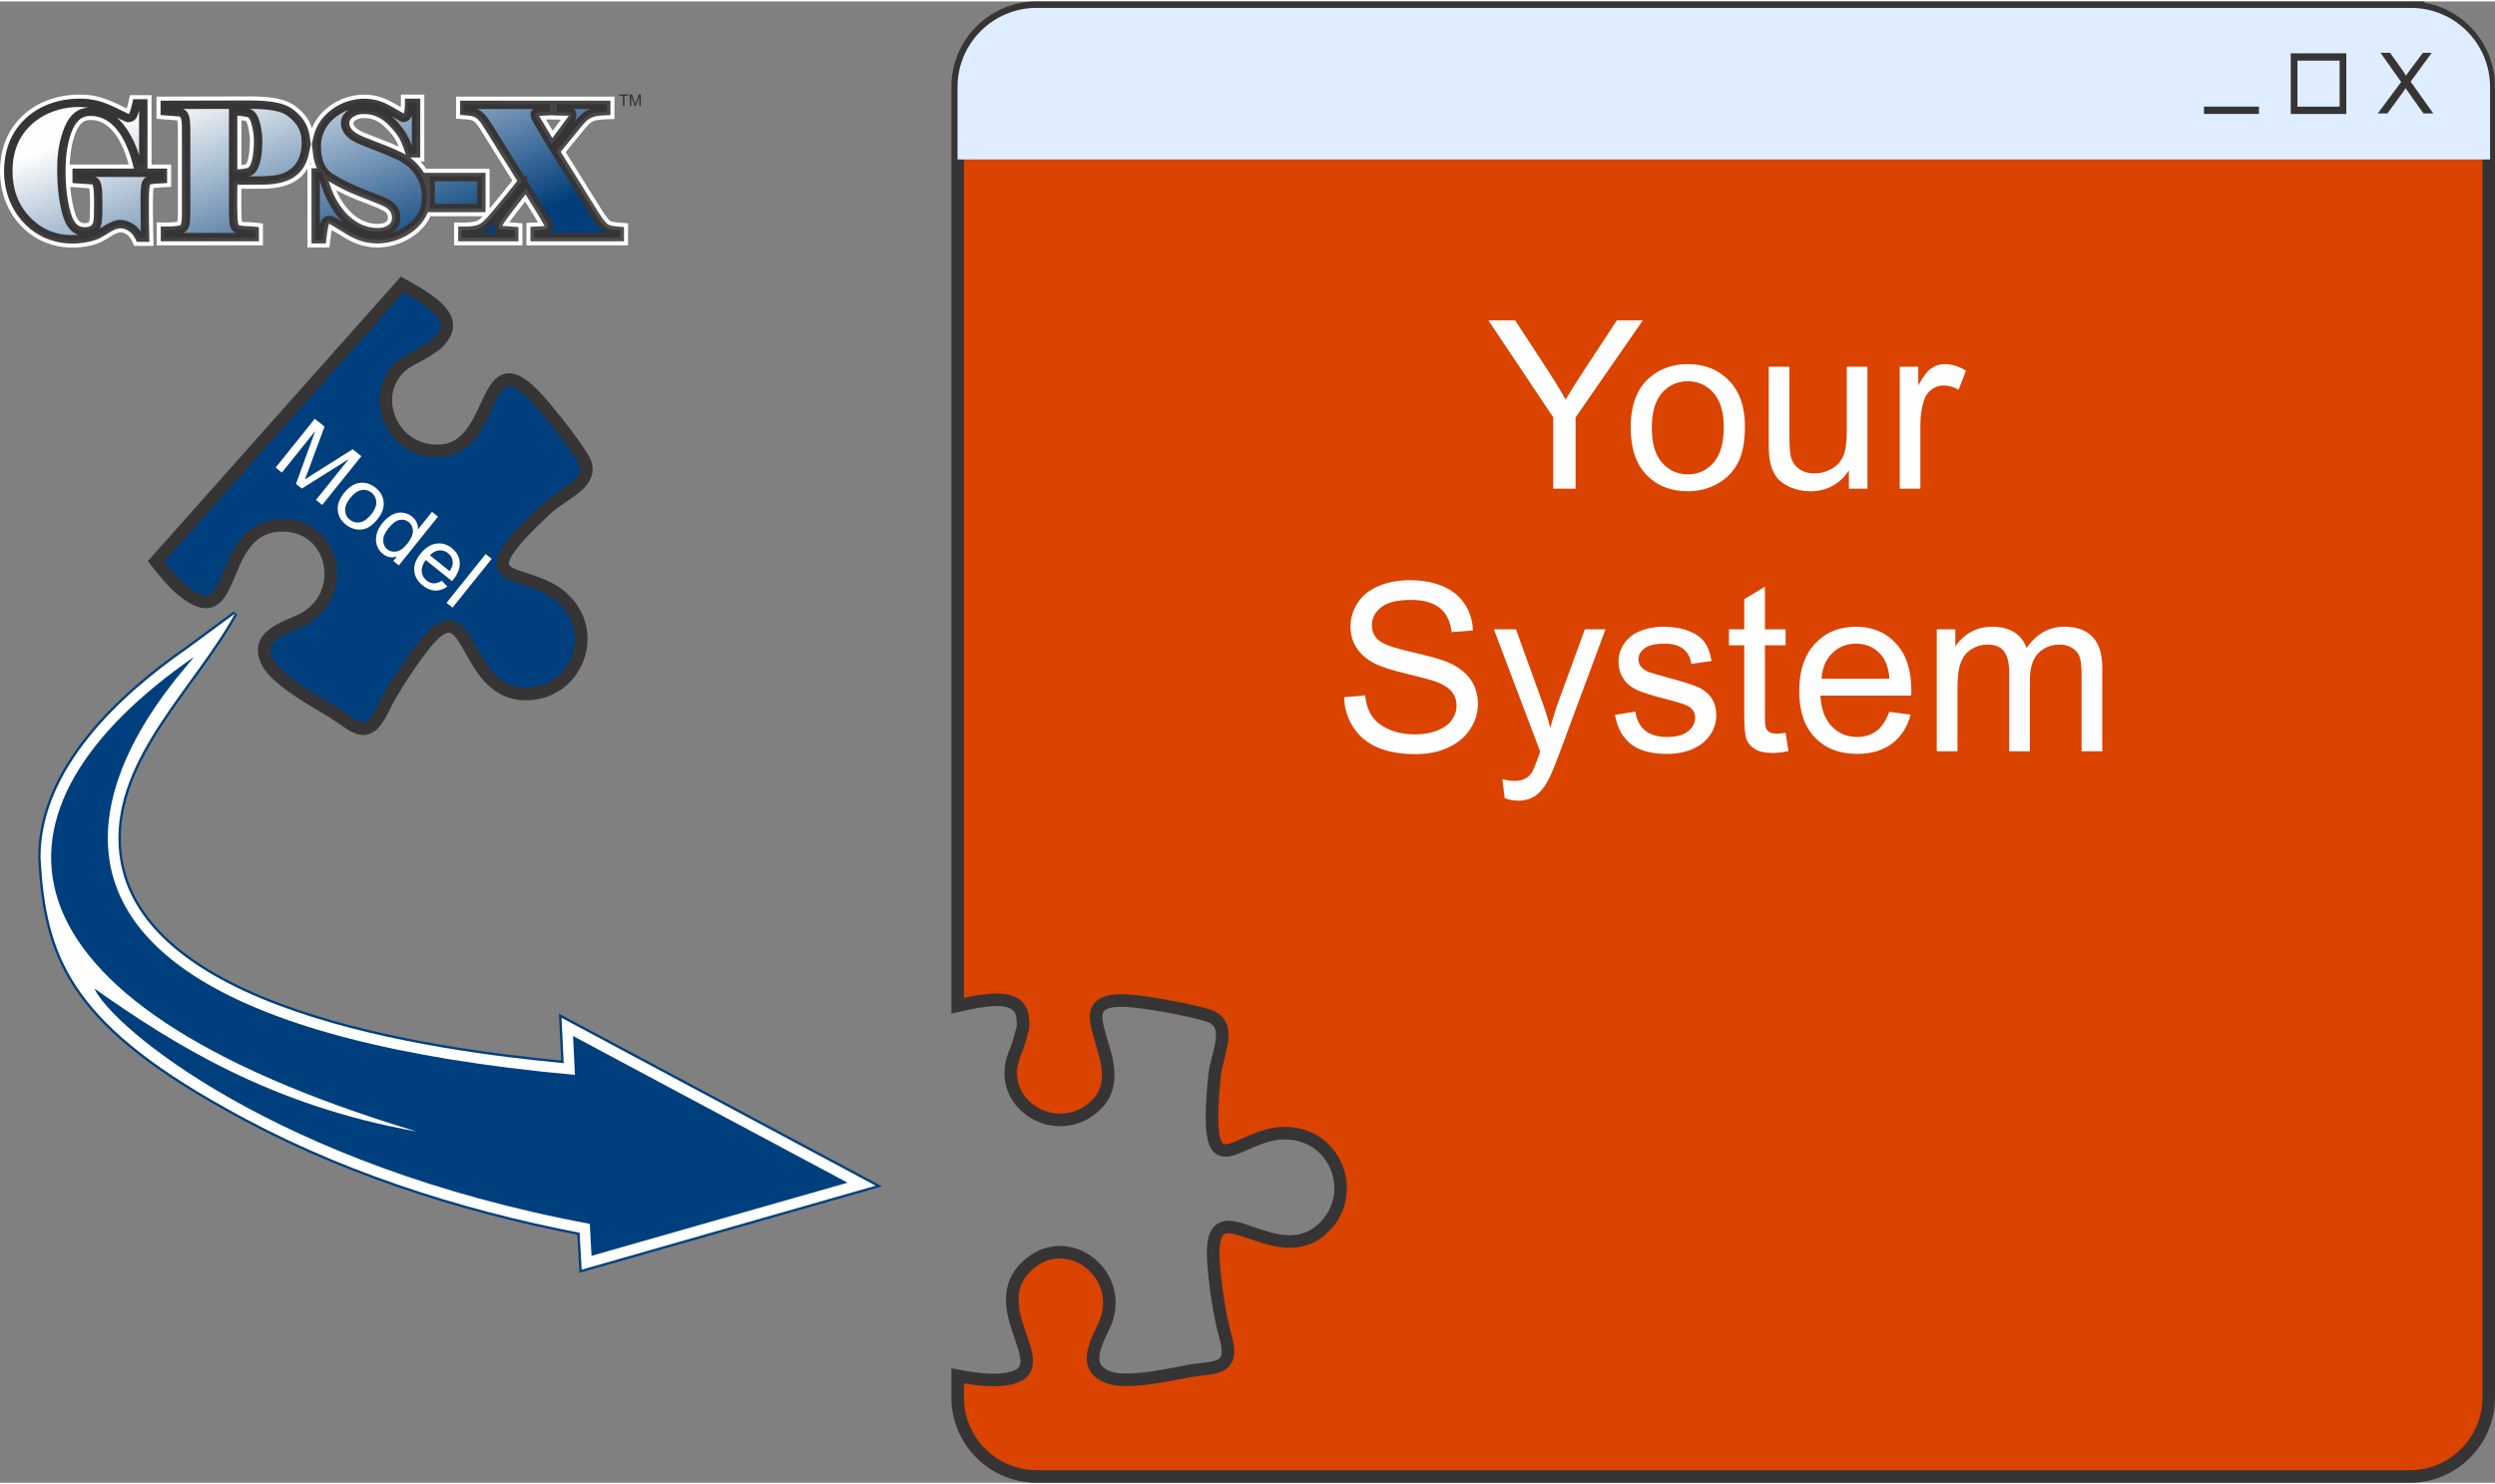 <?xml version="1.0" encoding="UTF-8"?>
<!DOCTYPE svg PUBLIC "-//W3C//DTD SVG 1.1//EN" "http://www.w3.org/Graphics/SVG/1.1/DTD/svg11.dtd">
<!-- Creator: CorelDRAW X8 -->
<svg xmlns="http://www.w3.org/2000/svg" xml:space="preserve" width="469px" height="279px" version="1.1" style="shape-rendering:geometricPrecision; text-rendering:geometricPrecision; image-rendering:optimizeQuality; fill-rule:evenodd; clip-rule:evenodd"
viewBox="0 0 491002 291521"
 xmlns:xlink="http://www.w3.org/1999/xlink">
 <rect x="0" y="0" width="491002" height="291521" fill="#808080" stroke="none"/>
 <defs>
  <style type="text/css">
   <![CDATA[
    .str0 {stroke:#373435;stroke-width:2471.27}
    .str3 {stroke:#373435;stroke-width:941.554}
    .str1 {stroke:#003F7D;stroke-width:941.554}
    .str2 {stroke:white;stroke-width:941.554}
    .fil1 {fill:none}
    .fil7 {fill:none;fill-rule:nonzero}
    .fil10 {fill:#373435}
    .fil3 {fill:#003F7D}
    .fil0 {fill:#DA4300}
    .fil9 {fill:#DEEDFF}
    .fil2 {fill:white}
    .fil5 {fill:#FEFEFE;fill-rule:nonzero}
    .fil11 {fill:#FEFEFE;fill-rule:nonzero}
    .fil8 {fill:#373435;fill-rule:nonzero}
    .fil4 {fill:url(#id0)}
    .fil6 {fill:url(#id1)}
   ]]>
  </style>
  <linearGradient id="id0" gradientUnits="userSpaceOnUse" x1="71034.5" y1="56972.4" x2="52561.1" y2="9807.63">
   <stop offset="0" style="stop-opacity:1; stop-color:#504E4F"/>
   <stop offset="1" style="stop-opacity:1; stop-color:#373435"/>
  </linearGradient>
  <linearGradient id="id1" gradientUnits="userSpaceOnUse" x1="70359.9" y1="55217.1" x2="53254.1" y2="11534.9">
   <stop offset="0" style="stop-opacity:1; stop-color:#023E7A"/>
   <stop offset="1" style="stop-opacity:1; stop-color:#FEFEFE"/>
  </linearGradient>
 </defs>
 <g id="Layer_x0020_1">
  <path class="fil0 str0" d="M474250 1236l-270264 0c-8533,0 -15516,6983 -15516,15516l0 180883c6423,-1436 12683,-2516 12819,2896 170,990 -29,1621 -293,2548 -256,1147 -680,2476 -1304,4011 -4019,9894 8394,17369 15947,10147 8498,-8127 -9184,-22306 7706,-20461 3716,410 10731,1671 14259,2737 5340,1614 1837,7552 1407,11924 -2394,24163 4119,11227 13870,11284 10346,60 14631,12434 7214,18957 -9523,8380 -22260,-9395 -21301,6189 257,4179 1182,10698 2327,14707 1980,6933 -1847,6110 -7013,6933 -698,149 -1436,293 -2194,425 -3876,783 -10556,1956 -13574,915 -6182,-2127 -1814,-8037 -663,-11194 3509,-9648 -8148,-18245 -15840,-10517 -8853,8892 8668,21543 -5679,22149 -2319,100 -5007,-307 -7689,-805l0 4293c0,8533 6984,15512 15516,15512l270265 0c8536,0 15516,-6979 15516,-15512l0 -258020c0,-8532 -6980,-15516 -15516,-15516l0 -1z"/>
  <g>
   <path class="fil1 str1" d="M114063 242319l404 7271 57877 -16531 -61839 -33047 432 8933c-25163,-2410 -85909,-10265 -87593,-42879 -894,-17314 15093,-31288 22911,-45626l-9289 6854c-13263,9178 -29027,23707 -28996,41218 1053,19085 5612,32098 36444,49244 21274,12054 45675,19948 69649,24563z"/>
   <path id="1" class="fil2" d="M114063 242319l404 7271 57877 -16531 -61839 -33047 432 8933c-25163,-2410 -85909,-10265 -87593,-42879 -894,-17314 15093,-31288 22911,-45626l-9289 6854c-13263,9178 -29027,23707 -28996,41218 1053,19085 5612,32098 36444,49244 21274,12054 45675,19948 69649,24563z"/>
  </g>
  <g>
   <path class="fil1 str2" d="M18564 194241c15673,11063 34803,23049 63417,28146 -86695,-26072 -86701,-63702 -43825,-93373 -1382,2535 -68684,69145 74986,82238l-369 -7656 54025 28871 -50388 14392 -349 -6291c-61771,-11523 -94038,-38721 -97497,-46327z"/>
   <path id="1" class="fil3" d="M18564 194241c15673,11063 34803,23049 63417,28146 -86695,-26072 -86701,-63702 -43825,-93373 -1382,2535 -68684,69145 74986,82238l-369 -7656 54025 28871 -50388 14392 -349 -6291c-61771,-11523 -94038,-38721 -97497,-46327z"/>
  </g>
  <path class="fil3 str0" d="M86818 66401c3501,-4139 -1901,-7493 -7660,-10692l-48459 54484c1673,2155 3414,4248 5213,5716 11136,9090 6446,-12029 18982,-12789 10897,-662 13897,13523 4854,18401 -2961,1598 -10160,3114 -6952,8816 1567,2784 7342,6351 10763,8346 656,405 1302,788 1923,1143 4412,2819 6726,5979 9856,-522 1810,-3760 5458,-9252 8045,-12549 9650,-12294 7351,9474 20048,9543 9888,53 14912,-12051 7215,-18981 -7253,-6529 -20733,-1183 -2869,-17666 3232,-2982 9805,-5094 6881,-9852 -1931,-3145 -6335,-8755 -8844,-11533 -11405,-12619 -7613,9752 -19374,10177 -10456,376 -14768,-13471 -5180,-18198 1488,-734 2693,-1446 3647,-2133 811,-517 1381,-854 1911,-1711z"/>
  <g>
   <path class="fil4" d="M18096 41285c12,-1006 89,-3875 -197,-4888l-4035 -287 0 -3612 11976 0c-998,-4027 -3372,-9928 -8460,-9549 -2183,164 -3040,2936 -3495,4761 -954,3826 -714,10261 488,14012 383,1193 940,2344 2303,2310 633,-16 1164,-110 1291,-748 118,-590 119,-1389 129,-1999zm11328 -8787l3857 0 0 3613c-633,42 -2913,143 -3428,259 -315,1296 -84,9673 -47,11342l-3136 0c-477,-1014 -796,-1866 -1987,-2435 -1159,-554 -2082,-2 -3177,670 -1510,927 -2196,1363 -4048,1757 -4153,884 -8529,55 -11827,-2692 -4346,-3621 -5940,-9238 -4948,-14719 1245,-6867 6972,-11121 13809,-11519 4653,-270 6789,979 10679,2851 297,-776 549,-2027 720,-2780l3533 0 0 13653zm24022 -13155c2453,352 4034,947 5794,2779 1168,1214 1844,2667 2091,4319 1363,-5823 8400,-9285 14168,-6967 1163,468 2608,1364 3690,1967 149,-729 103,-2042 108,-2700l3806 0 0 12364 -1332 0c663,595 1413,1470 1879,2227l12307 0 0 8478c1773,-2031 3654,-4412 5350,-6526l-6184 -9918c-1742,-2777 -1750,-2365 -4969,-2676l0 -3567c10124,0 20249,0 30372,0l0 3629c-931,50 -2383,54 -3236,244 -1270,283 -1745,917 -2649,1965l-3808 4660 6545 10494c492,773 1889,3168 2635,3502 801,290 2301,335 3183,415l0 3576 -19207 0 0 -3640 2534 -120c-796,-1453 -2219,-3673 -3135,-5170 -969,1238 -3124,3972 -3877,5138l2908 218 0 3574 -12646 0 0 -3708c1260,-4 3597,166 4662,-586 503,-356 1057,-974 1466,-1440l-11447 0c-1631,3883 -6378,6308 -10587,6142 -2719,-108 -4637,-1057 -6851,-2472l-2007 -1202c-241,1016 -417,2709 -535,3682l-3568 0 0 -15595 868 0c-320,-836 -478,-1575 -579,-2464 -1084,5134 -5013,6481 -9686,6490l-4400 28c0,969 -109,6314 178,7209 443,152 2038,145 2617,208l1443 164 0 3544 -20111 0 0 -3713c1134,0 2907,64 3989,-200 166,-482 170,-1691 180,-2112l0 -16401c-2,-27 -5,-2076 -239,-2153l-3966 -303 0 -3600 17805 -38c1521,1 2931,57 4441,255zm-6273 3551l-64 -3 0 9733c229,0 1434,-147 1561,-278 807,-831 965,-4298 880,-5575 -50,-771 -374,-3137 -930,-3626l-1447 -251zm18223 13357c1394,4043 4702,8234 9382,7912 908,-63 2004,-539 1969,-1599 -43,-1244 -816,-1634 -2011,-2170 -3587,-1521 -5815,-2098 -9340,-4143zm13785 -6897c-698,-1987 -1111,-2779 -2617,-4389 -1516,-1620 -2989,-2489 -5263,-2405 -733,27 -2198,512 -2157,1430 63,1417 2362,2203 3472,2645 2208,880 4415,1657 6565,2719zm29289 -6553l-1698 82 1965 3288 2436 -3294 -2703 -49 0 -27z"/>
   <path id="1" class="fil5" d="M17871 36795l57 -796 356 289 29 118 28 124 23 131 22 140 19 146 16 149 15 156 14 164 12 167 10 172 8 175 8 176 8 181 5 184 4 182 4 184 2 184 1 183 2 181 0 179 0 175 -2 173 -1 167 -1 166 -3 157 -1 150 -2 144 -2 138 -2 130 -3 117 -1 109 -1 100 -798 -10 1 -100 1 -111 3 -120 2 -127 1 -136 3 -144 1 -150 3 -157 1 -161 1 -167 1 -170 0 -173 0 -177 -1 -178 -1 -180 -3 -179 -3 -180 -4 -179 -5 -176 -6 -175 -8 -173 -8 -168 -10 -164 -11 -157 -13 -152 -14 -146 -16 -139 -17 -129 -17 -117 -21 -109 -20 -98 -22 -82 356 289zm57 -796l280 20 76 269 -356 -289zm-4036 -287l4036 287 -57 796 -4036 -287 -370 -398 427 -398zm-57 796l-370 -26 0 -372 370 398zm428 -4010l0 3612 -798 0 0 -3612 399 -399 399 399zm-798 0l0 -399 399 0 -399 399zm12375 400l-11976 0 0 -799 11976 0 386 303 -386 496zm386 -496l123 496 -509 0 386 -496zm-8816 -9055l-59 -795 0 0 499 -19 483 19 470 55 453 90 439 124 420 154 406 185 390 212 373 236 358 263 340 283 327 304 312 321 298 340 283 355 268 369 257 380 243 391 231 402 219 408 209 415 195 420 184 423 175 425 164 426 153 424 144 421 135 420 126 413 115 406 107 397 99 388 -773 193 -97 -378 -105 -387 -112 -394 -121 -401 -130 -405 -139 -409 -149 -409 -158 -411 -168 -408 -177 -405 -187 -403 -197 -393 -209 -388 -218 -379 -229 -367 -240 -358 -251 -342 -260 -327 -273 -310 -282 -294 -295 -275 -306 -253 -316 -231 -329 -209 -339 -185 -353 -160 -365 -134 -377 -107 -392 -77 -408 -49 -421 -16 -440 16 0 0zm-3138 4460l-774 -193 0 0 43 -177 49 -181 50 -186 52 -190 56 -194 60 -198 63 -199 68 -200 71 -200 75 -203 80 -201 84 -199 89 -199 95 -196 101 -193 106 -192 111 -185 117 -182 126 -175 131 -169 140 -163 147 -155 155 -146 163 -139 173 -126 180 -117 190 -102 198 -90 209 -77 215 -58 223 -44 233 -26 59 795 -170 19 -162 32 -156 43 -149 55 -146 65 -139 75 -133 87 -131 96 -126 105 -122 117 -118 124 -115 134 -109 142 -106 148 -100 155 -99 163 -94 167 -87 172 -86 177 -81 182 -79 184 -73 184 -71 188 -65 188 -63 190 -61 187 -55 185 -53 186 -52 183 -48 181 -46 174 -43 172 0 0zm480 13793l-758 245 0 0 -114 -371 -106 -383 -102 -397 -94 -409 -87 -418 -83 -432 -77 -438 -70 -450 -64 -457 -58 -462 -52 -470 -45 -473 -41 -478 -32 -481 -27 -483 -21 -486 -14 -483 -7 -483 -1 -482 5 -481 12 -477 20 -469 25 -467 30 -460 40 -452 44 -445 54 -435 59 -425 67 -415 74 -403 80 -389 89 -377 774 193 -84 354 -76 372 -71 386 -65 398 -57 410 -50 420 -45 430 -37 440 -31 447 -24 455 -18 460 -12 464 -5 468 1 472 8 474 13 473 19 473 27 473 32 471 38 466 45 463 52 458 55 452 62 445 68 435 74 426 81 416 85 407 91 392 97 379 101 366 106 348 0 0zm1914 2033l20 798 0 0 -148 0 -144 -10 -138 -16 -136 -23 -130 -31 -128 -39 -125 -48 -117 -53 -112 -59 -110 -66 -103 -70 -98 -77 -94 -80 -89 -87 -84 -89 -80 -92 -76 -95 -71 -98 -68 -101 -66 -104 -63 -108 -56 -106 -56 -109 -53 -112 -51 -111 -48 -114 -45 -112 -44 -113 -43 -117 -40 -116 -39 -115 -37 -115 758 -245 35 108 37 107 37 106 38 103 40 102 42 103 41 99 43 96 43 93 48 91 47 89 48 83 51 82 53 76 55 76 55 70 56 66 59 61 59 57 62 53 66 50 64 45 68 41 72 37 72 34 76 28 79 24 85 21 89 16 94 11 96 5 104 0 0 0zm910 -427l783 156 0 0 -18 77 -20 73 -25 75 -30 73 -34 72 -36 63 -38 60 -44 58 -45 56 -51 52 -49 47 -57 47 -57 39 -57 37 -60 32 -59 30 -61 26 -58 22 -63 22 -65 19 -59 15 -62 13 -62 13 -66 11 -60 6 -59 9 -69 6 -61 4 -56 3 -63 4 -67 4 -62 1 -20 -798 57 -2 50 -1 53 -3 56 -4 51 -4 42 -4 50 -6 47 -6 37 -6 39 -8 40 -8 37 -10 32 -9 28 -10 34 -12 24 -11 26 -12 21 -13 20 -12 17 -12 15 -13 18 -15 13 -14 14 -17 13 -18 14 -21 13 -24 10 -19 10 -26 10 -29 10 -38 9 -40 0 0zm121 -1926l798 10 0 1 -1 56 0 58 -1 65 -2 61 -1 56 0 63 -1 66 -1 63 -2 68 -2 64 -1 61 -2 69 -2 69 -3 66 -2 65 -4 70 -3 69 -4 65 -4 66 -4 68 -5 70 -4 67 -8 68 -6 63 -6 68 -9 67 -7 65 -10 64 -9 60 -8 63 -13 68 -11 60 -783 -156 11 -50 7 -48 9 -54 9 -59 7 -54 7 -56 7 -57 6 -58 6 -63 5 -60 5 -60 5 -60 3 -61 4 -65 4 -66 4 -61 1 -62 2 -66 3 -65 2 -62 1 -62 2 -68 2 -64 1 -61 2 -63 1 -59 0 -63 1 -65 1 -61 2 -56 0 -58 1 -60 0 1zm798 10l0 5 0 -4 0 -1zm14786 -8392l-3857 0 0 -799 3857 0 399 399 -399 400zm0 -799l399 0 0 399 -399 -399zm-400 4012l0 -3613 799 0 0 3613 -373 398 -426 -398zm799 0l0 374 -373 24 373 -398zm-3439 353l-776 -188 300 -296 71 -14 73 -11 76 -12 88 -12 96 -11 98 -10 102 -10 112 -11 117 -10 119 -10 124 -10 128 -8 128 -10 134 -9 132 -8 133 -9 137 -9 134 -7 131 -9 133 -7 131 -8 125 -6 122 -7 120 -6 114 -7 107 -6 104 -6 98 -5 86 -5 79 -5 75 -5 63 -3 52 795 -66 4 -72 5 -84 5 -91 5 -95 5 -102 6 -110 6 -116 6 -117 6 -122 8 -128 6 -128 7 -129 8 -133 9 -134 7 -132 9 -133 8 -132 9 -129 9 -128 9 -125 9 -120 10 -119 10 -110 7 -103 11 -103 10 -93 10 -81 9 -73 10 -69 11 -54 8 -35 8 300 -295zm-776 -188l58 -241 242 -55 -300 296zm341 11835l0 -799 -399 408 -4 -175 -5 -212 -6 -247 -6 -279 -8 -308 -7 -333 -9 -359 -8 -380 -8 -400 -8 -417 -8 -431 -7 -441 -8 -450 -6 -458 -6 -461 -5 -464 -4 -463 -2 -458 -1 -453 0 -443 1 -434 4 -419 5 -404 7 -385 10 -366 11 -341 16 -317 16 -287 19 -260 23 -230 29 -197 33 -172 776 188 -24 112 -21 163 -21 205 -18 242 -16 278 -14 307 -11 334 -10 358 -7 380 -5 400 -4 416 -1 429 0 443 1 450 3 456 3 461 5 461 6 461 7 456 7 449 7 442 8 428 9 417 7 398 9 378 8 360 8 334 7 308 6 277 6 247 5 213 4 176 -399 408zm399 -408l9 408 -408 0 399 -408zm-3535 -391l3136 0 0 799 -3136 0 -361 -230 361 -569zm0 799l-252 0 -109 -230 361 230zm-2159 -2474l344 -719 0 0 120 59 115 61 111 64 106 67 101 68 98 69 94 73 89 74 85 75 80 78 77 77 77 82 69 82 68 82 64 85 62 84 59 88 56 86 53 87 53 90 49 87 47 87 49 93 45 90 44 89 45 92 44 92 43 91 43 93 43 93 42 92 45 94 -722 339 -44 -94 -45 -95 -43 -93 -41 -90 -43 -89 -41 -89 -41 -83 -43 -86 -41 -83 -40 -78 -45 -79 -42 -78 -43 -73 -46 -74 -46 -72 -47 -68 -49 -69 -49 -65 -54 -64 -54 -65 -54 -58 -62 -62 -63 -60 -63 -56 -69 -57 -72 -55 -75 -55 -79 -53 -84 -52 -87 -49 -95 -51 -98 -49 0 0zm-2796 650l-418 -680 0 0 103 -63 103 -63 101 -60 101 -62 103 -59 102 -60 104 -57 101 -54 102 -53 104 -52 103 -49 105 -47 105 -45 105 -39 108 -40 111 -34 108 -30 112 -27 114 -23 112 -17 116 -13 119 -8 119 -1 118 5 119 10 120 16 122 22 126 30 121 37 124 42 123 49 124 56 -344 719 -91 -41 -92 -37 -86 -30 -87 -24 -81 -20 -83 -15 -83 -11 -81 -7 -79 -3 -79 1 -79 5 -80 9 -82 12 -79 15 -81 20 -85 25 -82 24 -82 30 -88 35 -85 34 -88 40 -89 42 -89 44 -91 48 -94 50 -92 52 -95 54 -95 57 -96 57 -99 60 -100 61 -103 63 0 0zm-4174 1808l-166 -781 0 0 167 -36 158 -36 155 -37 148 -38 142 -37 134 -37 132 -40 128 -40 123 -39 118 -41 118 -43 112 -42 110 -43 110 -47 109 -46 102 -47 107 -52 106 -51 104 -53 105 -55 107 -58 108 -58 107 -61 112 -64 112 -67 117 -69 120 -72 123 -74 126 -75 128 -81 135 -82 139 -86 418 680 -140 85 -134 83 -131 80 -129 78 -125 77 -122 71 -117 72 -120 69 -116 67 -115 65 -115 63 -113 61 -114 61 -117 58 -113 55 -114 55 -120 54 -118 51 -118 49 -125 51 -124 47 -128 45 -131 46 -137 45 -136 42 -142 42 -148 42 -152 39 -156 38 -162 40 -168 38 -174 39 0 0zm-12166 -2777l512 -613 0 0 302 245 307 232 315 221 320 213 325 201 328 191 335 179 339 169 343 158 349 147 351 139 354 127 359 116 362 105 366 96 367 86 370 75 372 64 375 55 375 44 380 34 378 24 381 14 381 4 381 -7 383 -16 383 -27 381 -36 384 -47 381 -55 381 -66 380 -76 166 781 -400 79 -401 70 -401 58 -403 50 -404 38 -403 27 -403 19 -403 6 -402 -4 -402 -16 -400 -25 -399 -35 -398 -47 -397 -57 -394 -69 -393 -81 -389 -90 -386 -101 -384 -113 -381 -123 -376 -135 -374 -146 -368 -157 -366 -168 -360 -179 -357 -191 -351 -203 -345 -214 -340 -225 -335 -236 -328 -249 -323 -260 0 0zm-5085 -15097l786 143 0 -1 -84 503 -69 504 -54 503 -39 502 -23 502 -9 500 6 499 20 498 37 494 50 491 66 488 82 484 96 482 112 477 126 471 142 467 157 461 173 456 186 450 203 442 217 436 234 428 248 421 265 412 278 405 295 396 310 387 325 377 341 367 358 357 374 347 388 335 -512 613 -410 -354 -393 -367 -378 -377 -361 -390 -345 -399 -327 -409 -313 -419 -295 -427 -279 -436 -264 -446 -246 -453 -229 -460 -215 -468 -197 -474 -183 -481 -164 -485 -150 -492 -133 -498 -116 -502 -101 -504 -87 -509 -69 -515 -55 -515 -37 -519 -22 -521 -6 -524 9 -522 26 -527 40 -526 57 -525 72 -526 86 -526 0 -1zm14178 -11845l47 796 0 0 -624 47 -615 70 -610 91 -599 112 -590 134 -582 154 -573 176 -559 195 -549 215 -536 235 -525 255 -512 275 -497 294 -483 311 -468 331 -452 351 -438 368 -419 387 -402 404 -386 420 -366 440 -347 456 -329 473 -307 491 -288 507 -266 523 -244 540 -223 555 -198 572 -175 587 -151 603 -126 620 -786 -143 134 -652 160 -638 186 -621 210 -607 235 -589 259 -573 283 -556 305 -538 328 -521 348 -502 370 -484 388 -467 410 -447 425 -429 446 -409 462 -390 480 -371 495 -351 510 -331 527 -309 538 -289 553 -271 566 -247 578 -227 589 -205 600 -183 611 -162 621 -141 629 -117 636 -95 645 -73 651 -50 0 0zm10331 3107l744 284 -545 217 -361 -175 -349 -168 -343 -167 -332 -161 -326 -156 -319 -154 -311 -147 -308 -142 -302 -138 -297 -131 -296 -125 -294 -121 -291 -115 -290 -109 -291 -102 -292 -98 -294 -90 -295 -84 -299 -78 -303 -70 -309 -63 -316 -58 -321 -51 -329 -42 -339 -37 -347 -27 -358 -21 -368 -13 -382 -5 -393 4 -407 12 -421 20 -47 -796 436 -22 424 -12 410 -4 399 5 386 15 376 21 367 29 358 38 348 47 341 53 334 60 329 68 322 76 319 82 313 89 308 95 309 103 304 107 304 114 304 120 302 124 305 129 308 136 309 141 312 145 316 149 322 153 326 157 335 163 342 165 350 170 358 173 -545 218zm744 284l-154 405 -391 -188 545 -217zm348 -3321l0 798 390 -310 -16 70 -18 75 -17 76 -17 80 -19 83 -18 81 -19 87 -20 89 -19 89 -20 91 -21 93 -22 93 -21 92 -21 94 -24 99 -23 94 -23 95 -24 97 -24 96 -25 95 -24 93 -26 99 -26 91 -25 91 -27 94 -27 88 -27 90 -29 87 -27 84 -30 89 -29 80 -30 78 -744 -284 25 -71 27 -73 25 -69 25 -79 25 -81 25 -81 25 -85 25 -84 24 -89 26 -89 24 -86 22 -93 25 -93 23 -91 22 -92 23 -95 23 -94 21 -89 21 -94 24 -95 19 -90 21 -90 20 -89 20 -89 20 -87 18 -86 19 -87 18 -80 18 -78 17 -80 17 -75 16 -73 389 -310zm-389 310l71 -310 318 0 -389 310zm3922 488l-3533 0 0 -798 3533 0 399 399 -399 399zm0 -798l399 0 0 399 -399 -399zm-399 14052l0 -13653 798 0 0 13653 -399 400 -399 -400zm399 400l-399 0 0 -400 399 400zm30104 -11053l-576 553 0 0 -158 -163 -159 -155 -157 -149 -157 -142 -155 -136 -154 -127 -157 -124 -155 -117 -153 -110 -155 -105 -157 -100 -157 -96 -157 -91 -160 -85 -160 -81 -163 -76 -167 -75 -165 -68 -170 -64 -174 -63 -174 -60 -180 -55 -183 -52 -185 -50 -191 -47 -194 -45 -198 -42 -204 -40 -209 -38 -214 -37 -217 -35 -224 -33 114 -789 231 34 227 37 222 37 218 41 214 42 213 44 206 48 204 50 200 54 198 57 196 61 192 64 189 68 188 71 186 78 182 81 180 85 181 91 176 95 177 101 174 106 172 110 173 117 173 123 169 129 169 134 170 139 169 149 169 152 167 160 169 166 171 173 0 0zm1415 4505l776 183 -782 -32 -24 -147 -27 -149 -26 -145 -31 -143 -33 -142 -35 -141 -39 -139 -40 -141 -42 -136 -46 -137 -48 -135 -49 -134 -53 -133 -55 -131 -58 -129 -60 -129 -62 -128 -66 -126 -68 -125 -70 -124 -73 -122 -75 -121 -79 -121 -81 -119 -83 -119 -86 -113 -89 -116 -91 -114 -97 -112 -95 -113 -101 -110 -103 -109 576 -553 112 121 112 122 107 123 104 124 101 126 99 126 96 131 93 131 90 131 87 134 85 136 80 137 78 136 76 139 73 141 69 141 68 143 63 145 61 146 59 147 56 149 51 150 51 149 47 154 44 150 42 155 40 156 36 156 33 160 31 158 27 158 26 162 -782 -32zm776 183l-475 2026 -307 -2058 782 32zm13928 -7429l-297 739 0 0 -522 -191 -529 -162 -533 -129 -537 -99 -540 -68 -542 -39 -541 -10 -538 18 -538 47 -535 73 -529 100 -523 126 -515 151 -506 177 -498 201 -486 225 -473 246 -459 269 -443 292 -428 313 -410 332 -392 352 -372 371 -349 390 -328 407 -302 425 -280 441 -253 457 -226 472 -198 486 -168 502 -138 515 -776 -183 150 -562 183 -549 218 -532 246 -515 275 -499 304 -478 330 -462 355 -441 379 -423 402 -400 421 -379 442 -360 460 -335 478 -314 493 -289 508 -265 520 -240 533 -216 544 -189 554 -164 560 -136 568 -107 575 -78 577 -49 583 -21 584 12 583 42 582 73 582 106 577 141 573 174 565 209 0 0zm3152 2258l781 158 -585 269 -103 -57 -107 -60 -107 -62 -109 -62 -110 -63 -111 -64 -111 -64 -116 -66 -115 -68 -117 -65 -116 -68 -117 -66 -120 -69 -117 -67 -118 -65 -121 -68 -118 -67 -120 -65 -118 -65 -120 -63 -118 -64 -118 -62 -117 -60 -117 -59 -115 -57 -114 -56 -115 -55 -110 -52 -110 -50 -108 -48 -108 -44 -104 -45 297 -739 116 47 115 50 116 50 120 55 120 56 117 56 121 58 123 62 119 62 123 63 122 64 121 64 122 66 123 66 122 68 121 67 121 68 123 68 119 69 118 67 120 68 118 68 116 68 115 65 114 66 114 64 111 64 110 63 106 62 105 59 104 58 101 57 -584 270zm781 158l-109 534 -476 -265 585 -269zm-283 -3178l0 798 399 -397 0 61 0 68 0 70 0 74 0 73 1 81 0 81 1 84 0 89 0 88 0 90 0 90 0 92 0 96 -1 95 -1 94 -1 97 -3 96 -2 98 -4 96 -5 93 -4 97 -6 93 -5 93 -7 95 -8 85 -8 91 -11 89 -10 82 -13 85 -13 82 -16 79 -781 -158 11 -62 11 -64 10 -68 10 -74 9 -75 6 -76 7 -85 8 -81 5 -88 6 -87 3 -86 3 -92 4 -92 2 -90 3 -91 1 -92 1 -94 1 -90 0 -91 0 -92 0 -90 0 -90 0 -88 0 -84 -1 -84 0 -81 -1 -78 0 -81 0 -74 0 -70 0 -68 0 -66 399 -396zm-399 396l2 -396 397 0 -399 396zm4205 402l-3806 0 0 -798 3806 0 399 399 -399 399zm0 -798l399 0 0 399 -399 -399zm-399 12763l0 -12364 798 0 0 12364 -399 399 -399 -399zm798 0l0 399 -399 0 399 -399zm-1731 -399l1332 0 0 798 -1332 0 -267 -103 267 -695zm-267 695l-775 -695 1042 0 -267 695zm2146 1532l0 799 -340 -191 -42 -68 -43 -66 -45 -68 -48 -72 -48 -70 -48 -70 -51 -71 -52 -71 -53 -70 -55 -73 -56 -72 -56 -71 -55 -70 -60 -71 -59 -73 -58 -68 -60 -71 -61 -70 -61 -69 -60 -68 -64 -69 -61 -66 -60 -64 -62 -66 -62 -64 -63 -63 -61 -62 -61 -58 -60 -59 -61 -57 -61 -57 -59 -53 533 -593 67 61 63 59 67 62 67 64 66 65 66 67 65 66 67 69 67 68 68 71 65 73 65 72 65 73 66 74 63 73 63 73 65 78 62 75 62 74 63 79 60 77 58 77 58 75 58 78 57 78 56 76 55 79 51 76 51 74 52 78 48 76 47 76 -340 -191zm0 799l-222 0 -118 -191 340 191zm12307 0l-12307 0 0 -799 12307 0 399 399 -399 400zm0 -799l399 0 0 399 -399 -399zm-399 8877l0 -8478 798 0 0 8478 -99 262 -699 -262zm699 262l-699 801 0 -1063 699 262zm4712 -6577l677 -423 -27 461 -160 199 -160 200 -162 202 -162 204 -165 203 -163 204 -165 208 -166 206 -167 208 -166 207 -167 209 -169 209 -169 210 -169 209 -169 209 -169 209 -170 208 -170 210 -172 209 -169 207 -171 207 -169 207 -172 205 -169 205 -171 202 -169 203 -170 202 -168 197 -170 199 -169 197 -167 194 -168 191 -600 -524 165 -191 167 -192 167 -194 167 -196 168 -198 168 -199 169 -200 168 -203 169 -202 170 -206 169 -203 170 -208 170 -206 169 -207 168 -207 169 -209 170 -209 169 -209 169 -209 168 -207 167 -209 167 -209 167 -207 166 -208 166 -206 166 -205 163 -207 164 -204 162 -201 162 -204 160 -200 160 -199 -27 461zm677 -423l149 240 -176 221 27 -461zm-6185 -9917l6185 9917 -677 423 -6185 -9917 676 -423 1 0zm-1 0l1 0 213 341 -214 -341zm-5705 -2465l798 0 -360 -397 290 28 272 22 254 21 243 18 226 18 214 17 201 17 191 19 180 18 175 24 166 26 158 29 157 37 149 44 144 49 145 59 139 70 133 79 130 86 127 99 124 108 121 117 120 128 118 140 120 148 125 163 126 177 130 189 136 203 143 220 151 236 159 253 -674 423 -157 -249 -149 -231 -138 -212 -131 -196 -122 -179 -117 -159 -109 -146 -106 -131 -101 -117 -95 -102 -91 -90 -89 -78 -88 -66 -88 -60 -89 -52 -89 -44 -94 -40 -103 -34 -113 -34 -117 -27 -131 -24 -144 -24 -153 -18 -169 -19 -182 -19 -194 -14 -211 -18 -226 -17 -242 -18 -260 -22 -277 -24 -295 -27 -361 -397zm361 397l-361 -35 0 -362 361 397zm437 -3964l0 3567 -798 0 0 -3567 399 -399 399 399zm-798 0l0 -399 399 0 -399 399zm31170 0l-798 0 399 399 -949 0 -949 0 -949 0 -949 0 -950 0 -949 0 -949 0 -949 0 -949 0 -949 0 -949 0 -949 0 -950 0 -949 0 -949 0 -949 0 -949 0 -949 0 -949 0 -950 0 -949 0 -949 0 -949 0 -949 0 -949 0 -949 0 -949 0 -950 0 -949 0 -949 0 -949 0 -949 0 0 -798 949 0 949 0 949 0 949 0 950 0 949 0 949 0 949 0 949 0 949 0 949 0 949 0 950 0 949 0 949 0 949 0 949 0 949 0 949 0 950 0 949 0 949 0 949 0 949 0 949 0 949 0 949 0 950 0 949 0 949 0 949 0 949 0 399 399zm-399 -399l399 0 0 399 -399 -399zm-399 4028l0 -3629 798 0 0 3629 -376 398 -422 -398zm798 0l0 377 -376 21 376 -398zm-3548 634l-173 -779 0 0 90 -18 93 -19 92 -15 97 -16 100 -15 101 -12 103 -12 103 -11 105 -10 108 -11 109 -9 108 -9 113 -7 111 -6 110 -7 109 -6 112 -6 113 -5 110 -5 108 -5 112 -5 109 -5 108 -3 104 -3 102 -5 105 -5 102 -3 99 -4 93 -3 94 -4 92 -4 85 -5 45 796 -93 5 -92 3 -93 5 -102 5 -99 4 -101 4 -100 2 -105 5 -109 5 -107 4 -105 2 -107 5 -111 5 -110 5 -107 5 -108 6 -109 6 -110 6 -106 7 -102 7 -104 9 -104 8 -100 9 -100 10 -96 11 -96 10 -89 12 -87 13 -87 13 -83 15 -77 14 -73 16 0 0zm-2427 1827l-618 -504 7 -9 83 -96 81 -95 81 -93 75 -88 78 -90 77 -88 73 -82 75 -84 76 -82 74 -78 74 -78 75 -75 76 -74 77 -73 80 -70 80 -68 81 -67 83 -64 87 -63 90 -60 89 -57 94 -55 96 -53 99 -50 101 -47 105 -45 110 -44 112 -40 114 -36 119 -36 122 -32 128 -30 173 779 -108 24 -100 28 -99 28 -92 31 -89 31 -86 33 -82 36 -80 37 -76 40 -72 38 -71 43 -72 45 -68 47 -67 48 -65 49 -67 54 -66 56 -64 58 -65 61 -66 64 -65 65 -67 71 -69 73 -68 74 -68 77 -73 82 -74 83 -73 85 -78 91 -79 92 -80 93 -86 99 8 -9zm-618 -504l7 -9 -6 8 -1 1zm-3808 4660l3808 -4660 618 504 -3808 4660 -648 -41 30 -463zm-30 463l-151 -242 181 -221 -30 463zm6545 10494l-6545 -10494 677 -423 6545 10495 -674 425 -3 -3zm3 3l-3 -3 -47 -74 50 77zm3107 2913l-271 749 -28 -10 -108 -57 -103 -65 -102 -77 -97 -84 -96 -88 -97 -98 -97 -104 -97 -110 -97 -116 -98 -123 -99 -124 -97 -130 -99 -134 -98 -137 -97 -137 -98 -142 -95 -141 -94 -142 -93 -140 -91 -139 -90 -140 -88 -138 -83 -132 -81 -129 -79 -127 -75 -120 -71 -115 -68 -109 -62 -101 -58 -93 -53 -85 -47 -75 672 -428 49 78 56 88 58 95 64 101 66 109 71 115 75 120 76 122 82 128 83 133 85 133 88 135 89 137 90 137 91 137 93 136 93 135 92 132 93 130 94 126 90 120 91 117 88 110 88 101 84 98 80 87 77 76 71 68 67 57 56 42 48 31 35 17 -28 -10zm-271 749l-28 -10 0 0 28 10zm3718 41l-799 0 364 396 -83 -6 -87 -7 -87 -8 -93 -6 -98 -7 -98 -8 -101 -7 -103 -7 -104 -8 -108 -7 -110 -9 -108 -8 -110 -9 -113 -11 -110 -10 -112 -10 -113 -11 -112 -12 -111 -14 -110 -14 -109 -13 -110 -16 -110 -16 -105 -19 -103 -18 -106 -20 -100 -22 -97 -23 -97 -24 -95 -28 -93 -28 -87 -31 271 -749 66 21 70 24 73 20 79 19 86 20 87 20 87 17 95 16 98 16 97 16 100 14 104 14 105 13 104 11 107 13 105 11 108 10 110 9 107 9 108 9 109 8 105 9 105 7 103 8 104 7 103 8 99 7 95 8 95 6 95 7 89 8 85 8 364 397zm-364 -397l364 34 0 363 -364 -397zm-435 3973l0 -3576 799 0 0 3576 -400 399 -399 -399zm799 0l0 399 -400 0 400 -399zm-19607 -399l19207 0 0 798 -19207 0 -400 -399 400 -399zm0 798l-400 0 0 -399 400 399zm399 -4039l0 3640 -799 0 0 -3640 381 -398 418 398zm-799 0l0 -380 381 -18 -381 398zm2952 278l-2534 119 -37 -795 2534 -120 369 206 -332 590zm332 -590l306 560 -638 30 332 -590zm-3171 -4732l-628 -492 654 38 88 141 90 147 91 150 94 153 98 154 99 161 101 163 101 164 104 165 105 169 106 169 107 172 106 173 107 172 108 173 107 174 107 174 106 172 105 174 105 171 104 170 101 170 103 166 98 167 97 163 94 161 92 158 91 155 86 152 85 148 81 144 78 141 -700 383 -75 -136 -78 -139 -83 -146 -86 -150 -88 -152 -90 -155 -94 -158 -97 -161 -96 -164 -100 -165 -101 -169 -102 -168 -105 -171 -105 -171 -106 -172 -106 -174 -108 -172 -105 -173 -107 -172 -107 -173 -106 -169 -106 -169 -105 -170 -104 -166 -101 -165 -102 -163 -98 -158 -98 -157 -96 -156 -92 -149 -90 -147 -88 -144 654 39zm-628 -492l354 -452 300 490 -654 -38zm-3534 4986l-59 795 -305 -614 76 -118 86 -126 92 -134 98 -139 104 -147 110 -154 115 -158 119 -164 125 -169 128 -171 132 -175 133 -181 139 -180 137 -182 142 -185 141 -184 141 -186 142 -184 142 -184 141 -183 139 -179 139 -178 136 -174 133 -171 130 -166 126 -161 121 -156 117 -149 111 -142 108 -139 101 -128 94 -120 628 492 -94 120 -101 128 -105 136 -114 145 -117 149 -122 156 -126 160 -129 167 -134 171 -133 171 -139 178 -139 180 -139 180 -142 184 -142 184 -141 183 -141 184 -139 183 -137 182 -136 180 -134 176 -129 175 -128 171 -122 164 -117 162 -113 155 -107 149 -102 144 -95 135 -88 128 -80 119 -72 109 -305 -614zm-59 795l-670 -50 365 -564 305 614zm2909 219l-2909 -219 59 -795 2909 218 369 398 -428 398zm59 -796l369 28 0 370 -369 -398zm-429 3972l0 -3574 798 0 0 3574 -399 399 -399 -399zm798 0l0 399 -399 0 399 -399zm-13045 -399l12646 0 0 798 -12646 0 -400 -399 400 -399zm0 798l-400 0 0 -399 400 399zm399 -4107l0 3708 -799 0 0 -3708 398 -399 401 399zm-799 0l0 -398 398 -1 -398 399zm4832 -911l459 650 0 1 -124 82 -133 76 -138 67 -141 59 -144 55 -150 50 -154 44 -157 39 -158 34 -162 29 -163 26 -166 24 -167 19 -169 18 -169 12 -168 11 -168 9 -170 8 -170 5 -166 3 -167 2 -163 0 -159 0 -158 -1 -155 -1 -151 -3 -145 -1 -145 -2 -136 -3 -131 -1 -126 -1 -117 0 -3 -798 125 0 129 1 133 1 141 2 140 3 145 1 151 3 152 1 153 1 157 0 158 0 160 -2 160 -3 159 -5 159 -6 161 -9 158 -11 157 -12 152 -15 152 -17 148 -21 146 -24 142 -27 136 -28 130 -32 124 -36 120 -39 113 -42 106 -47 96 -46 88 -50 83 -54 0 1zm1696 -715l0 -799 301 663 -39 44 -42 47 -41 46 -40 45 -44 47 -40 47 -45 51 -48 52 -44 48 -45 48 -47 52 -46 48 -48 51 -48 51 -47 49 -49 50 -51 51 -52 51 -48 47 -50 50 -50 46 -50 49 -53 48 -52 47 -52 44 -50 45 -52 44 -53 44 -52 40 -55 44 -53 38 -52 37 -459 -650 42 -32 43 -31 40 -31 44 -36 43 -36 45 -37 46 -39 46 -42 45 -40 43 -41 47 -43 46 -44 47 -45 48 -47 45 -43 43 -44 44 -47 47 -50 46 -46 43 -48 46 -48 44 -47 45 -48 44 -48 41 -45 40 -45 45 -50 41 -47 41 -46 41 -45 37 -42 38 -45 300 663zm0 -799l883 0 -582 663 -301 -663zm-11447 0l11447 0 0 799 -11447 0 -368 -554 368 -245zm-368 245l103 -245 265 0 -368 245zm-10235 6695l33 -799 0 0 380 9 383 -7 387 -21 387 -35 388 -49 388 -62 388 -77 386 -89 385 -102 383 -115 377 -129 374 -141 371 -153 363 -165 357 -176 352 -189 344 -199 335 -211 327 -223 316 -232 308 -242 297 -253 284 -263 272 -272 260 -283 246 -291 234 -300 217 -309 203 -316 186 -326 171 -334 153 -341 737 309 -171 378 -188 368 -206 359 -222 348 -240 339 -253 327 -269 318 -283 305 -294 296 -309 283 -318 273 -330 262 -341 250 -350 237 -360 226 -368 214 -374 201 -382 188 -388 176 -393 163 -399 151 -404 135 -408 123 -409 110 -411 96 -415 82 -416 66 -415 52 -416 37 -414 24 -415 7 -411 -8 0 0zm-7040 -2528l410 -685 10 6 204 130 204 127 200 125 200 120 199 117 198 115 196 111 197 108 196 106 194 100 195 98 195 94 197 90 196 88 197 82 198 80 199 75 201 72 203 68 203 64 206 59 211 56 210 53 212 47 217 43 223 40 222 35 227 30 232 26 236 21 240 17 245 11 -33 799 -259 -14 -257 -17 -253 -24 -248 -28 -244 -32 -241 -39 -236 -42 -234 -45 -232 -52 -227 -56 -224 -60 -222 -65 -222 -69 -217 -73 -214 -76 -214 -81 -212 -86 -209 -88 -209 -93 -206 -95 -208 -99 -205 -102 -206 -108 -204 -108 -204 -113 -204 -116 -205 -117 -206 -123 -205 -124 -208 -128 -206 -129 -209 -133 10 7zm410 -685l10 6 -6 -4 -4 -2zm-2007 -1202l2007 1202 -410 685 -2007 -1203 -183 -433 593 -251zm-593 251l126 -532 467 281 -593 251zm-147 4172l0 -798 -395 351 10 -91 11 -98 13 -101 12 -104 13 -109 12 -109 13 -112 15 -119 14 -117 13 -120 16 -122 15 -124 16 -126 16 -125 16 -124 16 -128 17 -128 18 -126 17 -126 18 -128 19 -126 18 -124 20 -124 19 -119 21 -124 21 -117 20 -114 22 -117 23 -108 21 -109 24 -105 23 -101 776 182 -21 94 -21 95 -21 102 -21 106 -20 104 -19 112 -21 114 -19 112 -18 119 -20 121 -19 120 -18 121 -16 122 -18 126 -17 126 -17 124 -16 125 -16 125 -16 124 -16 124 -15 121 -14 120 -15 120 -15 120 -12 111 -12 115 -15 111 -11 106 -14 107 -11 101 -11 95 -12 96 -396 351zm396 -351l-42 351 -354 0 396 -351zm-3964 -447l3568 0 0 798 -3568 0 -399 -399 399 -399zm0 798l-399 0 0 -399 399 399zm399 -15994l0 15595 -798 0 0 -15595 399 -399 399 399zm-798 0l0 -399 399 0 -399 399zm1267 399l-868 0 0 -798 868 0 372 257 -372 541zm372 -541l208 541 -580 0 372 -541zm-561 -2239l-781 -165 787 37 9 80 10 82 10 77 11 78 10 77 12 79 11 78 11 71 14 73 14 78 12 73 15 72 13 74 16 72 15 71 16 72 18 72 17 70 20 74 17 71 20 70 20 70 22 75 21 71 21 71 25 73 23 74 25 70 26 77 27 74 26 73 28 75 -744 284 -30 -80 -31 -83 -28 -79 -28 -79 -27 -80 -26 -79 -25 -78 -26 -80 -23 -80 -22 -76 -23 -78 -22 -80 -20 -78 -20 -77 -19 -80 -18 -77 -18 -79 -17 -79 -16 -79 -17 -79 -14 -79 -15 -80 -14 -78 -13 -81 -14 -84 -11 -80 -12 -79 -13 -84 -11 -83 -10 -85 -10 -82 -11 -85 787 37zm-781 -165l508 -2409 279 2446 -787 -37zm-9293 6971l-5 -798 1 0 430 -5 423 -11 416 -22 412 -31 404 -40 399 -49 391 -60 381 -70 373 -80 366 -92 359 -105 347 -115 337 -128 329 -141 316 -153 309 -168 297 -180 285 -195 274 -210 264 -225 252 -239 239 -257 228 -274 217 -290 204 -310 190 -328 178 -345 163 -369 151 -388 136 -409 121 -430 106 -454 781 165 -113 487 -131 467 -149 444 -165 425 -181 405 -197 386 -213 364 -228 347 -243 328 -257 307 -271 290 -285 271 -295 252 -309 235 -320 220 -331 202 -341 185 -351 170 -361 154 -369 140 -377 125 -386 113 -393 99 -400 87 -407 73 -412 64 -419 52 -424 42 -431 31 -434 23 -440 13 -442 5 1 0zm-5 -798l0 0 1 0 -1 0zm-4400 28l4400 -28 5 798 -4400 28 -402 -399 397 -399zm-397 399l0 -396 397 -3 -397 399zm707 6832l-259 754 -250 -256 -36 -128 -27 -145 -23 -158 -21 -174 -19 -194 -15 -208 -15 -225 -11 -238 -12 -250 -9 -262 -7 -269 -7 -279 -5 -287 -4 -290 -3 -293 -2 -296 -1 -294 0 -294 0 -290 0 -286 1 -280 2 -271 2 -262 2 -252 3 -237 1 -224 2 -207 3 -189 1 -170 1 -150 1 -126 0 -102 799 0 0 107 -2 128 -1 148 -1 172 -2 192 -3 205 -1 223 -3 238 -2 249 -1 262 -3 271 -1 278 0 283 0 290 0 292 1 291 3 293 2 293 4 286 5 281 7 275 8 266 8 255 10 245 11 231 15 212 15 198 16 177 18 154 19 131 20 98 16 64 -250 -256zm-259 754l-188 -64 -62 -192 250 256zm2792 -566l-91 793 2 0 -50 -6 -56 -4 -67 -5 -68 -4 -75 -4 -79 -5 -82 -4 -90 -4 -89 -5 -90 -2 -94 -4 -96 -3 -100 -5 -99 -5 -99 -4 -101 -5 -99 -5 -98 -5 -100 -5 -96 -6 -98 -6 -94 -8 -89 -7 -88 -9 -86 -8 -83 -10 -83 -11 -75 -13 -69 -12 -73 -14 -72 -18 -65 -21 259 -754 24 6 32 9 41 9 56 10 61 9 63 9 70 7 77 9 80 6 87 8 86 7 91 6 91 6 93 5 97 5 99 5 97 5 98 4 99 5 95 2 97 4 96 4 95 5 92 5 85 3 89 4 81 5 78 4 78 5 69 5 71 6 63 6 2 0zm-2 0l2 0 56 6 -58 -6zm1354 958l-1443 -165 91 -793 1444 164 353 397 -445 397zm92 -794l353 41 0 356 -353 -397zm-445 3941l0 -3544 798 0 0 3544 -399 399 -399 -399zm798 0l0 399 -399 0 399 -399zm-20510 -399l20111 0 0 798 -20111 0 -399 -399 399 -399zm0 798l-399 0 0 -399 399 399zm399 -4112l0 3713 -798 0 0 -3713 399 -399 399 399zm-798 0l0 -399 399 0 -399 399zm4012 -330l753 259 -281 259 -115 24 -116 25 -119 21 -121 20 -124 18 -126 15 -127 16 -131 12 -133 13 -134 8 -132 9 -136 8 -135 6 -138 7 -138 4 -135 4 -139 3 -138 2 -135 1 -134 1 -135 1 -137 0 -131 -1 -129 0 -129 -1 -124 -1 -124 0 -122 -2 -116 -1 -115 0 -111 -1 -106 0 0 -798 111 0 111 1 115 0 119 1 119 1 124 0 126 2 127 1 129 0 131 1 127 0 132 -1 135 -1 135 -2 131 -1 131 -4 134 -3 131 -4 131 -5 130 -6 128 -8 130 -8 124 -9 121 -10 118 -12 118 -14 116 -15 109 -16 108 -17 102 -18 99 -20 92 -22 -281 258zm753 259l-70 207 -211 52 281 -259zm-596 -2241l798 0 0 10 -1 38 0 44 -2 56 -1 52 -1 58 -1 59 -2 63 -1 71 -2 69 -2 69 -2 77 -3 74 -3 78 -4 80 -4 75 -3 82 -5 80 -5 78 -5 82 -8 84 -7 79 -7 74 -8 79 -10 75 -10 77 -11 74 -11 71 -15 73 -13 63 -15 68 -20 67 -20 62 -753 -259 9 -32 10 -36 10 -41 11 -53 10 -51 9 -58 11 -62 7 -61 8 -66 7 -69 8 -74 7 -72 5 -69 5 -74 5 -78 5 -75 4 -75 3 -77 4 -73 1 -73 3 -74 2 -70 1 -71 3 -69 1 -63 1 -63 2 -62 1 -58 1 -55 1 -45 0 -47 2 -46 0 10zm798 0l0 10 0 0 0 -10zm0 -16401l0 16401 -798 0 0 -16401 797 -18 1 18zm-1 -18l1 18 0 9 -1 -27zm-668 -1738l62 -795 95 19 163 96 84 100 46 79 33 81 26 82 20 78 16 79 16 86 13 88 11 90 11 93 10 95 10 101 7 102 6 101 6 101 5 100 5 100 5 98 3 93 5 94 2 89 3 82 1 81 1 70 1 62 2 60 0 47 1 39 0 37 0 20 -1 -10 -796 37 -1 -27 0 -20 0 -22 -2 -41 0 -50 -1 -53 -1 -64 -1 -73 -2 -73 -2 -80 -3 -84 -2 -89 -5 -93 -2 -95 -5 -95 -5 -95 -7 -97 -6 -94 -7 -91 -8 -89 -9 -88 -9 -82 -11 -78 -10 -71 -11 -61 -11 -55 -10 -41 -6 -22 -4 -5 9 13 44 50 121 71 95 19zm62 -795l47 3 48 16 -95 -19zm-3966 -303l3966 303 -62 795 -3966 -302 -368 -398 430 -398zm-62 796l-368 -29 0 -369 368 398zm430 -3998l0 3600 -798 0 0 -3600 398 -399 400 399zm-798 0l0 -397 398 -2 -398 399zm18206 361l-17806 39 -2 -799 17805 -38 1 0 2 798zm-3 -798l0 0 1 0 -1 0zm4499 259l-114 789 5 1 -139 -19 -138 -16 -139 -16 -137 -16 -137 -15 -138 -13 -138 -14 -135 -13 -134 -10 -138 -11 -135 -11 -136 -10 -136 -10 -135 -9 -136 -8 -133 -8 -136 -6 -137 -6 -138 -6 -133 -5 -135 -4 -138 -5 -137 -4 -136 -3 -137 -3 -140 -2 -137 -3 -140 -1 -139 -3 -139 0 -142 -1 -141 0 0 -798 144 0 142 1 143 0 142 3 140 1 142 2 139 3 140 2 141 4 140 4 138 5 140 3 140 8 138 6 137 6 138 6 141 8 138 8 140 9 138 10 141 10 139 11 137 11 142 12 142 14 138 14 140 13 142 15 142 16 142 16 145 19 142 18 5 1zm-5 -1l5 1 -47 -6 42 5zm-6375 3545l65 3 -30 798 -64 -3 -385 -399 414 -399zm-414 399l0 -415 414 16 -414 399zm0 9733l0 -9733 799 0 0 9733 -399 400 -400 -400zm400 400l-400 0 0 -400 400 400zm1275 -956l573 556 -1 0 -74 63 -66 39 -53 24 -51 20 -51 19 -51 15 -54 14 -57 15 -60 14 -59 12 -62 13 -65 12 -63 12 -68 11 -69 12 -65 9 -64 10 -69 11 -68 9 -66 9 -66 7 -58 8 -62 8 -64 6 -55 5 -48 5 -51 5 -51 5 -41 3 -39 2 -44 3 -33 0 0 -799 16 0 14 0 31 -2 36 -3 37 -2 44 -5 53 -5 52 -5 49 -6 57 -6 63 -8 59 -7 61 -9 60 -8 62 -9 64 -10 65 -10 59 -8 58 -12 60 -9 54 -10 54 -13 49 -10 45 -11 42 -10 34 -9 31 -10 23 -7 11 -4 1 0 -24 13 -44 38 -1 0zm768 -5271l796 -52 0 -1 7 132 8 146 4 155 2 161 1 173 -1 181 -2 189 -5 195 -9 200 -9 207 -11 208 -13 213 -15 215 -20 219 -21 216 -22 216 -27 218 -29 215 -32 212 -36 208 -37 205 -43 199 -45 195 -49 188 -52 180 -58 174 -61 166 -67 157 -75 149 -81 139 -90 130 -103 119 -573 -556 45 -50 49 -71 52 -89 51 -105 51 -120 51 -133 48 -145 44 -158 45 -165 39 -176 39 -184 34 -188 34 -195 29 -200 29 -203 25 -205 22 -209 21 -208 17 -207 15 -207 13 -206 12 -201 8 -199 6 -193 5 -185 3 -182 1 -173 -1 -163 -3 -157 -3 -142 -5 -131 -8 -120 0 -1zm-600 -3259l136 -786 195 94 85 82 73 92 67 95 59 103 55 106 51 111 49 117 47 122 42 126 42 131 39 134 38 136 36 139 35 144 32 142 32 144 30 147 27 143 27 146 24 142 24 139 21 140 21 137 18 130 17 127 15 123 15 118 11 110 11 103 8 99 9 90 5 81 -796 52 -5 -71 -6 -81 -8 -89 -12 -100 -11 -105 -12 -111 -15 -115 -17 -122 -17 -128 -19 -127 -21 -132 -22 -135 -24 -137 -24 -136 -28 -138 -27 -135 -29 -136 -30 -134 -32 -130 -34 -129 -33 -123 -35 -118 -37 -113 -37 -107 -37 -98 -38 -93 -37 -82 -37 -71 -35 -58 -32 -49 -26 -32 -18 -18 195 94zm136 -786l110 18 85 76 -195 -94zm-1447 -251l1447 251 -136 786 -1447 -251 83 -792 53 6zm-53 -6l22 1 31 5 -53 -6zm27563 21270l54 796 0 0 -458 18 -450 -10 -442 -34 -434 -61 -424 -84 -415 -109 -405 -129 -397 -152 -385 -173 -376 -191 -367 -211 -355 -227 -344 -245 -335 -258 -324 -274 -315 -288 -303 -301 -293 -313 -283 -323 -271 -332 -260 -344 -251 -351 -238 -359 -229 -365 -219 -372 -206 -377 -195 -379 -185 -384 -173 -387 -162 -387 -152 -389 -140 -389 754 -260 132 370 145 369 154 370 166 367 175 364 185 362 197 357 206 352 217 345 226 340 236 331 244 321 255 313 263 303 273 291 283 278 290 269 299 252 308 238 315 222 325 208 333 192 338 173 349 155 354 135 363 117 371 97 380 76 386 53 396 33 402 7 412 -16 0 0zm1596 -1187l799 -28 0 0 0 124 -9 121 -16 120 -24 115 -32 111 -39 109 -46 103 -52 98 -59 95 -63 87 -67 84 -74 81 -77 73 -79 69 -83 66 -85 62 -89 57 -91 54 -94 48 -92 43 -95 42 -94 37 -98 37 -99 31 -98 29 -98 24 -97 23 -99 18 -101 18 -98 12 -95 11 -98 9 -54 -796 73 -6 78 -9 78 -10 74 -12 76 -16 76 -17 78 -20 75 -21 72 -24 71 -24 72 -30 70 -30 67 -33 64 -33 60 -35 56 -37 56 -40 53 -40 47 -42 47 -46 40 -42 37 -47 36 -50 29 -48 27 -50 24 -52 20 -55 14 -57 14 -60 9 -63 3 -67 0 -71 0 0zm-1767 -1817l312 -734 7 4 113 49 110 51 108 51 105 49 103 49 101 50 103 52 97 53 96 53 94 54 91 57 90 60 88 60 84 64 83 67 79 71 76 74 72 76 69 79 67 86 62 90 58 92 52 97 47 99 43 104 37 107 33 114 28 115 22 117 17 124 11 127 8 128 -799 28 -5 -99 -8 -93 -13 -87 -14 -82 -18 -76 -21 -71 -24 -68 -26 -65 -30 -61 -32 -60 -33 -55 -38 -53 -39 -51 -45 -52 -47 -49 -51 -50 -55 -48 -58 -47 -62 -47 -65 -46 -71 -47 -74 -44 -79 -47 -83 -46 -85 -45 -88 -45 -93 -47 -98 -47 -100 -47 -104 -48 -105 -48 -110 -50 7 4zm312 -734l7 4 -22 -10 15 6zm-9119 -3906l-754 260 577 -475 323 186 317 178 309 169 304 163 298 154 293 151 286 142 285 139 280 133 278 129 273 124 273 120 270 118 270 113 270 114 269 110 269 110 271 109 271 106 275 107 277 109 278 109 283 110 285 111 292 115 295 116 302 119 307 123 313 126 319 133 326 134 335 141 -312 734 -329 -138 -324 -135 -317 -130 -310 -126 -302 -121 -299 -118 -296 -117 -289 -112 -285 -111 -283 -110 -281 -109 -277 -109 -275 -107 -276 -109 -273 -111 -272 -110 -274 -113 -272 -113 -275 -116 -277 -120 -278 -125 -281 -127 -283 -131 -287 -136 -290 -141 -296 -147 -298 -153 -305 -160 -311 -165 -317 -175 -322 -180 -330 -190 577 -475zm-754 260l-348 -1012 925 537 -577 475zm11253 -11143l583 -546 0 0 141 150 132 149 129 141 123 140 118 136 113 134 109 132 104 131 98 126 96 126 93 129 87 124 84 126 82 126 80 128 74 127 75 126 72 132 68 132 67 133 67 136 64 139 63 141 62 145 63 149 60 152 62 156 62 163 62 167 62 170 65 178 66 186 -754 264 -63 -180 -63 -176 -62 -168 -59 -162 -60 -153 -59 -151 -58 -144 -58 -140 -59 -137 -58 -131 -60 -127 -59 -124 -62 -122 -63 -120 -63 -115 -67 -116 -69 -115 -70 -115 -74 -114 -77 -113 -80 -115 -83 -114 -89 -116 -93 -121 -96 -121 -101 -123 -107 -126 -112 -131 -119 -133 -123 -138 -130 -141 -136 -146 0 0zm-4956 -2279l-30 -798 0 0 221 -5 218 0 212 8 209 11 207 18 200 24 199 29 195 35 190 41 189 47 186 53 181 57 178 64 176 68 174 74 169 80 168 84 165 91 163 93 160 101 160 105 157 110 154 113 153 119 152 125 150 128 149 132 147 136 147 141 147 146 147 149 146 154 -583 546 -138 -146 -138 -142 -137 -136 -137 -131 -137 -126 -137 -122 -137 -116 -137 -113 -139 -106 -139 -104 -140 -98 -140 -92 -141 -88 -143 -84 -144 -78 -146 -74 -147 -68 -150 -64 -153 -61 -153 -54 -157 -50 -161 -45 -162 -40 -168 -36 -168 -32 -174 -24 -178 -21 -182 -17 -186 -11 -190 -5 -196 0 -201 5 0 0zm-1774 1014l-796 34 0 0 0 -126 13 -121 25 -117 37 -117 46 -107 54 -103 62 -95 69 -91 74 -84 78 -78 82 -74 90 -72 88 -63 90 -59 95 -58 98 -55 98 -49 98 -46 100 -42 100 -41 102 -37 102 -33 101 -31 98 -27 99 -26 99 -22 97 -20 93 -15 88 -13 91 -12 90 -7 83 -5 30 798 -58 3 -61 5 -64 8 -75 12 -73 12 -76 15 -76 17 -82 21 -83 22 -79 24 -80 28 -82 30 -80 31 -78 34 -78 36 -74 37 -68 37 -68 41 -65 45 -61 43 -53 42 -49 44 -46 46 -39 44 -33 42 -27 44 -22 40 -19 44 -12 37 -7 43 -6 42 0 45 0 0zm3221 2292l-294 741 -1 0 -106 -41 -113 -44 -121 -48 -124 -50 -130 -51 -134 -54 -140 -57 -142 -59 -146 -62 -144 -65 -149 -68 -148 -71 -148 -75 -147 -75 -147 -82 -146 -83 -142 -87 -140 -91 -138 -96 -132 -101 -125 -103 -125 -109 -116 -115 -110 -119 -103 -126 -94 -134 -84 -140 -73 -144 -60 -153 -47 -160 -32 -165 -16 -171 796 -34 8 91 17 89 28 88 35 89 44 87 52 88 61 87 71 86 80 88 87 85 95 84 105 85 107 82 114 79 120 78 125 75 128 76 132 71 135 71 136 68 136 65 138 63 137 61 136 59 135 57 135 54 129 52 130 51 124 49 118 46 114 44 110 44 -1 0zm6041 3221l754 -264 -554 489 -198 -97 -201 -96 -200 -95 -200 -93 -201 -91 -201 -90 -201 -91 -202 -87 -202 -87 -203 -86 -204 -86 -203 -85 -204 -83 -202 -84 -205 -81 -204 -82 -205 -81 -205 -82 -207 -80 -204 -80 -205 -80 -207 -80 -207 -80 -206 -80 -206 -80 -208 -80 -208 -80 -207 -82 -206 -80 -208 -80 -208 -83 -207 -83 294 -741 207 82 206 81 207 80 206 83 206 79 207 80 205 81 207 79 208 80 207 80 205 81 208 79 206 82 206 81 208 81 205 82 206 81 208 84 207 84 204 86 208 85 206 88 205 86 205 89 207 90 206 91 204 92 205 94 205 95 205 98 204 96 205 102 -553 489zm754 -264l323 923 -877 -434 554 -489zm27196 -6737l1698 -82 37 796 -1698 82 -361 -193 324 -603zm-324 603l-341 -571 665 -32 -324 603zm1965 3288l-1965 -3288 685 -410 1964 3288 -21 442 -663 -32zm663 32l-356 482 -307 -514 663 32zm2436 -3294l-2436 3294 -642 -474 2435 -3295 329 -162 314 637zm-314 -637l773 14 -459 623 -314 -637zm-2702 -48l2702 48 -15 799 -2702 -49 -392 -399 407 -399zm-15 798l-392 -7 0 -392 392 399zm406 -426l0 27 -798 0 0 -27 381 -398 417 398zm-417 -398l417 -19 0 417 -417 -398z"/>
  </g>
  <g>
   <path class="fil6" d="M11724 32862c0,3658 359,6699 1077,9120 718,2419 1969,3630 3753,3630 1375,0 2575,-545 2884,-1685 317,-1179 242,-3570 242,-5021 0,-1248 -66,-2997 -573,-3578 -657,-751 -2736,-633 -3665,-694l0 -556 16259 0 0 556c-3255,212 -3496,-3 -3578,3821l69 7679 -520 0c-638,-1420 -2312,-2675 -4065,-2675 -811,0 -1970,497 -3475,1493 -1506,996 -3498,1494 -5975,1494 -3429,0 -6312,-1239 -8652,-3718 -2339,-2478 -3509,-5593 -3509,-9346 0,-3937 1286,-7099 3856,-9485 4107,-3811 10825,-4715 16017,-2119 1945,973 3034,1483 3266,1529 672,0 1123,-249 1356,-747 231,-498 451,-1211 660,-2137l694 0 0 11222 -591 0c-694,-2872 -1847,-5304 -3457,-7296 -1609,-1991 -3665,-2987 -6167,-2987 -1992,0 -3473,1151 -4447,3456 -972,2304 -1459,4986 -1459,8044zm38045 13167l-16955 0 0 -556c1391,0 1133,-20 2500,-191 1092,-137 1517,-860 1599,-2067l70 -1599 0 -16468c-45,-4098 -778,-3647 -4204,-3891l0 -556 16225 -35c3775,0 6283,418 7523,1250 2206,1487 3317,3282 3317,5803 0,3197 -1314,5748 -4481,6706 -2002,605 -5494,443 -7506,468 -926,12 -1702,30 -2328,53l0 6670c70,3166 204,3733 3232,3805 486,12 823,29 1008,52l0 556zm1389 -18379c0,-1604 -360,-5543 -2102,-6029 -1299,-362 -2380,-330 -3527,-330l0 12994c1324,-65 1853,-47 3354,-330 1997,-375 2275,-4438 2275,-6305zm32352 10944c0,2293 -967,4175 -2901,5645 -3772,2870 -8208,2915 -12218,313 -1946,-1262 -3069,-1893 -3371,-1893 -763,0 -1238,289 -1424,869 -184,578 -359,1552 -521,2918l-590 0 0 -12439 590 0c669,2342 1001,3703 2589,6376 914,1541 2119,2820 3613,3839 2025,1382 5931,2339 7974,625 718,-601 1077,-1319 1077,-2153 0,-2273 -1369,-3141 -3683,-4048 -3484,-1364 -5892,-2195 -9347,-4290 -1737,-1043 -2606,-3012 -2606,-5907 0,-6209 7617,-9999 12925,-7192l3614 2015c671,0 1111,-284 1320,-851 209,-568 313,-1268 313,-2102l659 0 0 9206 -625 0c-546,-1858 -1154,-3328 -2796,-5210 -1961,-2248 -3758,-3336 -6682,-3336 -1661,0 -3857,1065 -3857,2918 0,1815 1510,2948 3040,3613 799,349 1905,789 3318,1321 1413,533 2877,1153 4395,1858 3133,1460 5194,4278 5194,7905zm1593 -3682l9276 0 0 5385 -9276 0 0 -5385zm18136 485l-6782 -10875c-1123,-1786 -1936,-2944 -3647,-3160l-1078 -105 0 -556 15988 0 0 556c-2323,111 -3829,-105 -2084,2814l2918 4864 3701 -4829c865,-1175 1085,-2663 -174,-2744l-2033 -105 0 -556 8900 0 0 556c-1215,65 -2187,86 -3265,625 -1199,599 -3127,3077 -4210,4430 -880,1101 -1738,2159 -2572,3179l7853 12577c1275,1979 1962,3085 3718,3301l1147 104 0 556 -16053 0 0 -556c1800,-86 3842,68 2085,-2849l-4100 -6705c-1888,2386 -3818,4830 -5212,6809 -758,1079 -1060,2418 192,2572l2310 173 0 556 -9491 0 0 -556c2626,0 3685,-225 5611,-2415 1519,-1726 4865,-5895 6278,-7661z"/>
   <path id="1" class="fil7 str3" d="M11724 32862c0,3658 359,6699 1077,9120 718,2419 1969,3630 3753,3630 1375,0 2575,-545 2884,-1685 317,-1179 242,-3570 242,-5021 0,-1248 -66,-2997 -573,-3578 -657,-751 -2736,-633 -3665,-694l0 -556 16259 0 0 556c-3255,212 -3496,-3 -3578,3821l69 7679 -520 0c-638,-1420 -2312,-2675 -4065,-2675 -811,0 -1970,497 -3475,1493 -1506,996 -3498,1494 -5975,1494 -3429,0 -6312,-1239 -8652,-3718 -2339,-2478 -3509,-5593 -3509,-9346 0,-3937 1286,-7099 3856,-9485 4107,-3811 10825,-4715 16017,-2119 1945,973 3034,1483 3266,1529 672,0 1123,-249 1356,-747 231,-498 451,-1211 660,-2137l694 0 0 11222 -591 0c-694,-2872 -1847,-5304 -3457,-7296 -1609,-1991 -3665,-2987 -6167,-2987 -1992,0 -3473,1151 -4447,3456 -972,2304 -1459,4986 -1459,8044zm38045 13167l-16955 0 0 -556c1391,0 1133,-20 2500,-191 1092,-137 1517,-860 1599,-2067l70 -1599 0 -16468c-45,-4098 -778,-3647 -4204,-3891l0 -556 16225 -35c3775,0 6283,418 7523,1250 2206,1487 3317,3282 3317,5803 0,3197 -1314,5748 -4481,6706 -2002,605 -5494,443 -7506,468 -926,12 -1702,30 -2328,53l0 6670c70,3166 204,3733 3232,3805 486,12 823,29 1008,52l0 556zm1389 -18379c0,-1604 -360,-5543 -2102,-6029 -1299,-362 -2380,-330 -3527,-330l0 12994c1324,-65 1853,-47 3354,-330 1997,-375 2275,-4438 2275,-6305zm32352 10944c0,2293 -967,4175 -2901,5645 -3772,2870 -8208,2915 -12218,313 -1946,-1262 -3069,-1893 -3371,-1893 -763,0 -1238,289 -1424,869 -184,578 -359,1552 -521,2918l-590 0 0 -12439 590 0c669,2342 1001,3703 2589,6376 914,1541 2119,2820 3613,3839 2025,1382 5931,2339 7974,625 718,-601 1077,-1319 1077,-2153 0,-2273 -1369,-3141 -3683,-4048 -3484,-1364 -5892,-2195 -9347,-4290 -1737,-1043 -2606,-3012 -2606,-5907 0,-6209 7617,-9999 12925,-7192l3614 2015c671,0 1111,-284 1320,-851 209,-568 313,-1268 313,-2102l659 0 0 9206 -625 0c-546,-1858 -1154,-3328 -2796,-5210 -1961,-2248 -3758,-3336 -6682,-3336 -1661,0 -3857,1065 -3857,2918 0,1815 1510,2948 3040,3613 799,349 1905,789 3318,1321 1413,533 2877,1153 4395,1858 3133,1460 5194,4278 5194,7905zm1593 -3682l9276 0 0 5385 -9276 0 0 -5385zm18136 485l-6782 -10875c-1123,-1786 -1936,-2944 -3647,-3160l-1078 -105 0 -556 15988 0 0 556c-2323,111 -3829,-105 -2084,2814l2918 4864 3701 -4829c865,-1175 1085,-2663 -174,-2744l-2033 -105 0 -556 8900 0 0 556c-1215,65 -2187,86 -3265,625 -1199,599 -3127,3077 -4210,4430 -880,1101 -1738,2159 -2572,3179l7853 12577c1275,1979 1962,3085 3718,3301l1147 104 0 556 -16053 0 0 -556c1800,-86 3842,68 2085,-2849l-4100 -6705c-1888,2386 -3818,4830 -5212,6809 -758,1079 -1060,2418 192,2572l2310 173 0 556 -9491 0 0 -556c2626,0 3685,-225 5611,-2415 1519,-1726 4865,-5895 6278,-7661z"/>
  </g>
  <polygon class="fil8" points="122577,20575 122577,18565 121827,18565 121827,18299 123629,18299 123629,18565 122880,18565 122880,20575 "/>
  <path id="1" class="fil8" d="M123934 20575l0 -2276 451 0 539 1611c49,149 86,262 109,337 26,-83 66,-205 122,-366l547 -1582 404 0 0 2276 -290 0 0 -1905 -663 1905 -272 0 -656 -1939 0 1939 -291 0z"/>
  <path class="fil9" d="M203965 1274l270534 0c8542,0 15529,6987 15529,15529l0 14304 -301592 0 0 -14304c0,-8542 6987,-15529 15529,-15529z"/>
  <path class="fil8" d="M467927 22042l4612 -6191 -4062 -5742 1881 0 2175 3053c453,633 767,1116 947,1452 270,-417 586,-861 951,-1330l2383 -3175 1730 0 -4144 5673 4460 6260 -1938 0 -3012 -4255c-171,-242 -336,-484 -488,-723 -267,400 -456,681 -572,839l-3026 4139 -1897 0z"/>
  <rect class="fil10" x="433725" y="20699" width="10830" height="1436"/>
  <path class="fil10" d="M461741 22144l-10933 0 0 -11934 10933 0 0 11934zm-1316 -1436l-8301 0 0 -9062 8301 0 0 9062z"/>
  <path class="fil11" d="M54247 91735l7705 -9600 1914 1535 -3185 8622c-300,801 -528,1399 -684,1788 391,-261 973,-636 1748,-1127l7661 -4831 1707 1370 -7706 9600 -1225 -984 6451 -8035 -9240 5794 -1146 -920 3786 -10399 -6562 8170 -1224 -983z"/>
  <path id="1" class="fil11" d="M67730 96718c1036,-1291 2158,-1955 3372,-2002 1013,-33 1949,293 2809,985 956,765 1486,1708 1589,2821 104,1115 -288,2222 -1175,3326 -717,898 -1418,1492 -2097,1790 -682,297 -1392,381 -2133,253 -740,-129 -1416,-434 -2020,-923 -974,-780 -1510,-1725 -1609,-2831 -99,-1107 321,-2246 1264,-3419zm1213 971c-714,891 -1057,1713 -1023,2470 32,755 341,1367 932,1841 586,470 1251,638 1997,503 746,-132 1484,-656 2219,-1566 688,-862 1018,-1669 982,-2426 -34,-757 -344,-1368 -923,-1834 -589,-474 -1256,-645 -1996,-517 -744,129 -1473,638 -2188,1529z"/>
  <path id="2" class="fil11" d="M77395 110109l706 -875c-995,335 -1919,159 -2775,-529 -555,-446 -941,-1007 -1161,-1685 -220,-679 -238,-1393 -52,-2147 182,-755 563,-1485 1132,-2197 559,-697 1178,-1232 1864,-1611 685,-381 1380,-534 2085,-463 706,70 1343,335 1916,792 418,337 720,725 906,1165 185,440 267,885 244,1332l2765 -3445 1173 943 -7708 9599 -1095 -879zm-936 -6460c-718,889 -1064,1705 -1043,2449 21,742 286,1317 798,1728 516,414 1123,553 1823,423 696,-133 1392,-631 2087,-1496 764,-952 1140,-1798 1134,-2538 -10,-737 -284,-1325 -822,-1755 -521,-419 -1132,-558 -1827,-414 -696,147 -1413,680 -2150,1603z"/>
  <path id="3" class="fil11" d="M86949 114012l1099 1129c-765,558 -1563,822 -2399,800 -834,-26 -1655,-361 -2462,-1011 -1017,-815 -1573,-1778 -1667,-2883 -90,-1104 315,-2221 1223,-3352 939,-1169 1971,-1835 3092,-1997 1119,-162 2161,140 3120,911 931,748 1437,1674 1518,2779 82,1108 -338,2234 -1261,3383 -57,69 -141,172 -260,309l-5183 -4164c-572,799 -826,1558 -764,2276 64,717 386,1307 966,1776 433,347 892,527 1380,548 487,17 1020,-151 1598,-504zm-2338 -5012l3883 3117c416,-628 621,-1187 610,-1675 -10,-755 -316,-1373 -912,-1853 -542,-434 -1144,-618 -1800,-554 -661,68 -1254,388 -1781,965z"/>
  <polygon id="4" class="fil11" points="87871,118349 95580,108749 96759,109697 89051,119297 "/>
  <path class="fil11" d="M305675 95890l0 -14033 -12769 -19090 5274 0 6546 10023c1218,1858 2351,3717 3384,5574 1011,-1735 2237,-3677 3663,-5836l6415 -9761 5112 0 -13231 19090 0 14033 -4394 0z"/>
  <path id="1" class="fil11" d="M320910 83885c0,-4434 1234,-7718 3709,-9853 2058,-1775 4580,-2661 7548,-2661 3292,0 5990,1079 8089,3239 2089,2151 3137,5134 3137,8936 0,3084 -462,5505 -1388,7271 -925,1765 -2275,3138 -4048,4117 -1765,980 -3700,1465 -5790,1465 -3362,0 -6076,-1072 -8150,-3222 -2074,-2151 -3107,-5252 -3107,-9292zm4163 8c0,3069 671,5367 2013,6885 1349,1526 3037,2290 5081,2290 2020,0 3701,-764 5050,-2297 1342,-1535 2013,-3871 2013,-7010 0,-2960 -678,-5204 -2028,-6723 -1349,-1526 -3031,-2290 -5035,-2290 -2044,0 -3732,755 -5081,2275 -1342,1519 -2013,3809 -2013,6870z"/>
  <path id="2" class="fil11" d="M363849 95890l0 -3570c-1866,2723 -4395,4079 -7594,4079 -1412,0 -2730,-270 -3956,-809 -1226,-547 -2136,-1227 -2729,-2044 -595,-825 -1011,-1827 -1250,-3015 -161,-802 -247,-2066 -247,-3793l0 -14857 4072 0 0 13284c0,2120 85,3555 247,4288 253,1071 793,1904 1626,2513 825,609 1844,917 3061,917 1218,0 2360,-308 3424,-933 1064,-624 1820,-1481 2267,-2552 439,-1071 662,-2637 662,-4680l0 -12837 4072 0 0 24009 -3655 0z"/>
  <path id="3" class="fil11" d="M373850 95890l0 -24009 3654 0 0 3677c933,-1704 1796,-2830 2591,-3370 794,-547 1665,-817 2613,-817 1373,0 2769,432 4188,1288l-1450 3755c-987,-556 -1974,-833 -2961,-833 -886,0 -1681,270 -2383,802 -702,532 -1202,1272 -1504,2221 -454,1442 -678,3022 -678,4742l0 12544 -4070 0z"/>
  <path id="4" class="fil11" d="M264520 136933l4117 -371c193,1666 649,3031 1365,4103 717,1064 1828,1927 3332,2591 1502,655 3199,986 5080,986 1674,0 3146,-246 4425,-748 1280,-501 2229,-1187 2853,-2058 626,-871 942,-1820 942,-2837 0,-1035 -302,-1937 -903,-2715 -601,-771 -1596,-1419 -2983,-1951 -887,-339 -2853,-879 -5899,-1611 -3046,-733 -5174,-1419 -6392,-2066 -1580,-833 -2753,-1866 -3524,-3092 -779,-1226 -1164,-2606 -1164,-4126 0,-1680 478,-3246 1427,-4695 948,-1457 2328,-2560 4156,-3315 1820,-756 3847,-1133 6075,-1133 2452,0 4619,393 6492,1187 1873,786 3315,1950 4326,3492 1010,1535 1550,3277 1626,5221l-4210 323c-223,-2089 -986,-3670 -2289,-4733 -1304,-1073 -3231,-1604 -5776,-1604 -2651,0 -4587,485 -5797,1457 -1211,971 -1820,2143 -1820,3515 0,1187 432,2167 1287,2938 849,764 3046,1557 6608,2359 3563,811 6007,1511 7333,2113 1920,887 3346,2004 4264,3370 917,1356 1373,2922 1373,4695 0,1766 -502,3415 -1511,4973 -1011,1557 -2453,2768 -4342,3632 -1889,864 -4009,1295 -6376,1295 -2992,0 -5498,-439 -7518,-1311 -2028,-871 -3608,-2181 -4757,-3939 -1157,-1751 -1758,-3732 -1820,-5945z"/>
  <path id="5" class="fil11" d="M296116 156802l-462 -3762c895,239 1666,362 2328,362 911,0 1635,-154 2175,-455 547,-300 994,-724 1342,-1264 254,-409 671,-1419 1240,-3039 78,-223 193,-554 363,-994l-9114 -24087 4349 0 5011 13863c656,1751 1235,3601 1751,5544 471,-1827 1026,-3631 1673,-5406l5120 -14001 4064 0 -9076 24427c-979,2629 -1742,4433 -2290,5428 -725,1333 -1557,2313 -2490,2937 -941,625 -2059,933 -3354,933 -786,0 -1666,-162 -2630,-486z"/>
  <path id="6" class="fil11" d="M317814 140403l4024 -648c224,1612 857,2845 1890,3708 1033,857 2482,1288 4333,1288 1873,0 3261,-378 4170,-1141 904,-756 1358,-1650 1358,-2676 0,-917 -409,-1642 -1218,-2166 -571,-362 -1959,-818 -4164,-1380 -2976,-748 -5035,-1395 -6192,-1944 -1148,-555 -2019,-1310 -2613,-2282 -593,-964 -895,-2035 -895,-3207 0,-1072 247,-2058 733,-2969 493,-909 1156,-1665 1997,-2266 632,-463 1496,-856 2583,-1180 1095,-324 2259,-486 3508,-486 1881,0 3532,270 4950,817 1426,540 2475,1280 3154,2206 671,933 1141,2174 1395,3731l-3978 555c-178,-1249 -702,-2228 -1565,-2930 -864,-701 -2082,-1049 -3663,-1049 -1858,0 -3192,309 -3986,926 -795,617 -1195,1342 -1195,2167 0,524 162,1002 493,1426 331,433 848,795 1557,1080 409,155 1596,501 3586,1040 2868,764 4873,1397 6014,1882 1141,486 2036,1203 2683,2128 655,933 979,2090 979,3477 0,1350 -393,2622 -1187,3817 -794,1195 -1935,2120 -3423,2775 -1496,656 -3184,980 -5066,980 -3115,0 -5497,-647 -7132,-1935 -1635,-1296 -2675,-3208 -3130,-5744z"/>
  <path id="7" class="fil11" d="M351400 143942l554 3593c-1140,238 -2166,362 -3060,362 -1473,0 -2614,-231 -3432,-702 -809,-470 -1380,-1079 -1711,-1842 -331,-764 -493,-2368 -493,-4812l0 -13832 -3007 0 0 -3146 3007 0 0 -5937 4070 -2444 0 8381 4072 0 0 3146 -4072 0 0 14063c0,1165 71,1913 217,2244 138,331 370,594 694,795 324,192 786,292 1388,292 447,0 1040,-54 1773,-161z"/>
  <path id="8" class="fil11" d="M371794 139801l4210 555c-656,2444 -1882,4349 -3670,5698 -1789,1350 -4072,2028 -6855,2028 -3501,0 -6276,-1080 -8327,-3238 -2052,-2152 -3077,-5181 -3077,-9075 0,-4026 1033,-7155 3107,-9376 2075,-2229 4765,-3339 8073,-3339 3200,0 5814,1088 7841,3270 2028,2181 3046,5250 3046,9205 0,240 -7,602 -23,1080l-17880 0c154,2630 895,4649 2235,6045 1335,1395 3008,2097 5005,2097 1488,0 2760,-393 3809,-1180 1056,-786 1889,-2043 2506,-3770zm-13324 -6523l13370 0c-177,-2020 -694,-3531 -1535,-4541 -1288,-1565 -2968,-2353 -5027,-2353 -1865,0 -3431,626 -4702,1875 -1266,1249 -1968,2922 -2106,5019z"/>
  <path id="9" class="fil11" d="M381146 147573l0 -24010 3655 0 0 3392c748,-1171 1750,-2120 2999,-2829 1249,-717 2668,-1072 4264,-1072 1774,0 3230,370 4365,1103 1133,740 1935,1765 2397,3091 1913,-2799 4388,-4194 7441,-4194 2390,0 4233,655 5513,1974 1288,1318 1935,3346 1935,6084l0 16461 -4071 0 0 -15112c0,-1620 -139,-2791 -401,-3509 -263,-717 -740,-1287 -1442,-1726 -694,-440 -1511,-656 -2444,-656 -1696,0 -3100,563 -4218,1681 -1117,1126 -1673,2923 -1673,5389l0 13933 -4070 0 0 -15582c0,-1805 -333,-3161 -995,-4064 -664,-903 -1751,-1357 -3255,-1357 -1140,0 -2197,301 -3168,902 -972,602 -1673,1480 -2113,2645 -432,1157 -647,2830 -647,5012l0 12444 -4072 0z"/>
 </g>
</svg>
